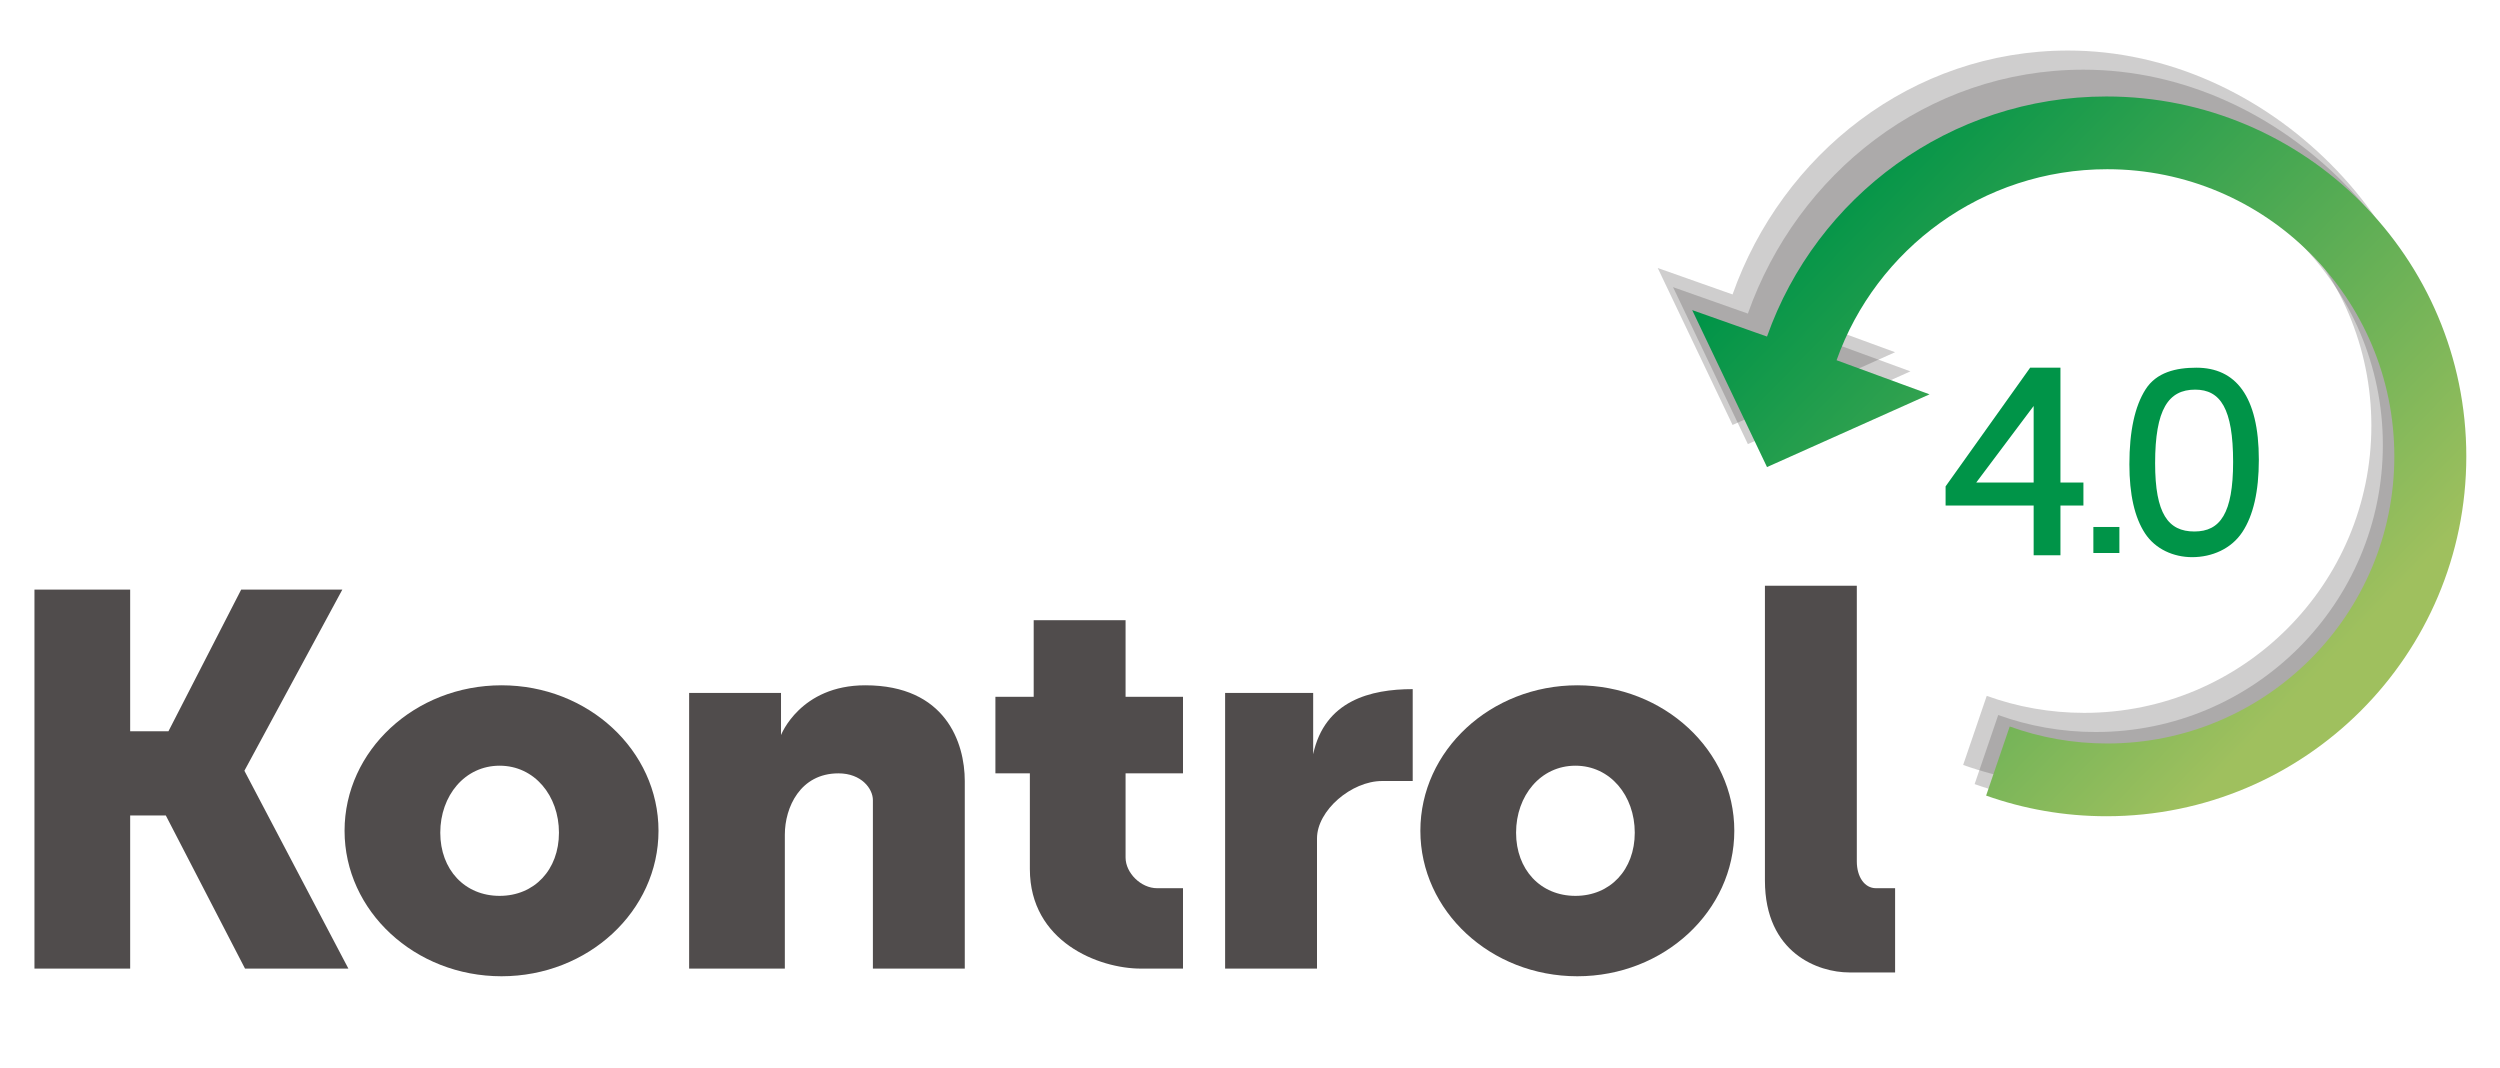 <?xml version="1.0" encoding="UTF-8" standalone="no"?>
<!DOCTYPE svg PUBLIC "-//W3C//DTD SVG 1.1//EN" "http://www.w3.org/Graphics/SVG/1.1/DTD/svg11.dtd">
<svg width="100%" height="100%" viewBox="0 0 653 279" version="1.1" xmlns="http://www.w3.org/2000/svg" xmlns:xlink="http://www.w3.org/1999/xlink" xml:space="preserve" xmlns:serif="http://www.serif.com/" style="fill-rule:evenodd;clip-rule:evenodd;stroke-linejoin:round;stroke-miterlimit:2;">
    <g>
        <g transform="matrix(1,0,0,1,-3,-3)">
            <path d="M459.543,84.908C472.445,48.394 506.287,21.2 547.2,21.2C599.08,21.2 644.2,67.32 644.2,119.2C644.2,171.08 602.08,213.2 550.2,213.2C539.181,213.2 528.602,211.3 518.773,207.809L524.936,189.759C532.889,192.634 541.463,194.2 550.4,194.2C591.794,194.2 625.4,160.594 625.4,119.2C625.4,77.806 591.794,44.2 550.4,44.2C517.811,44.2 488.048,62.031 477.713,91.094L502,100L459.543,119L440,78L459.543,84.908Z" style="fill:rgb(80,76,76);fill-opacity:0.27;"/>
        </g>
        <g transform="matrix(1,0,0,1,-6,-8)">
            <path d="M458.543,84.908C471.445,48.394 505.287,21.2 546.2,21.2C598.08,21.2 644.2,67.32 644.2,119.2C644.2,171.08 602.08,213.2 550.2,213.2C539.181,213.2 528.602,211.3 518.773,207.809L524.936,189.759C532.889,192.634 541.463,194.2 550.4,194.2C591.794,194.2 625.4,160.594 625.4,119.2C625.4,77.806 591.794,44.2 550.4,44.2C517.811,44.2 487.048,62.031 476.713,91.094L501,100L458.543,119L439,78L458.543,84.908Z" style="fill:rgb(80,76,76);fill-opacity:0.27;"/>
        </g>
        <path d="M461.543,87.908C474.445,51.394 509.287,25.2 550.2,25.2C602.08,25.2 644.2,67.32 644.2,119.2C644.2,171.08 602.08,213.2 550.2,213.2C539.181,213.2 528.602,211.3 518.773,207.809L524.936,189.759C532.889,192.634 541.463,194.2 550.4,194.2C591.794,194.2 625.4,160.594 625.4,119.2C625.4,77.806 591.794,44.2 550.4,44.2C517.811,44.2 490.048,65.031 479.713,94.094L504,103L461.543,122L442,81L461.543,87.908Z" style="fill:url(#_Linear1);"/>
    </g>
    <g>
        <g transform="matrix(5.814,0,0,5.814,-2443.59,-536.342)">
            <path d="M513.894,114.961L512.862,114.961L512.862,117.197L511.658,117.197L511.658,114.961L507.702,114.961L507.702,114.101L511.501,108.769L512.862,108.769L512.862,113.929L513.894,113.929L513.894,114.961ZM511.658,113.929L511.658,110.489L509.078,113.929L511.658,113.929Z" style="fill:rgb(0,148,72);fill-rule:nonzero;"/>
        </g>
        <g transform="matrix(5.814,0,0,5.814,-2443.59,-536.342)">
            <rect x="514.341" y="115.925" width="1.169" height="1.169" style="fill:rgb(0,148,72);fill-rule:nonzero;"/>
        </g>
        <g transform="matrix(5.814,0,0,5.814,-2450.77,-536.342)">
            <path d="M520.014,117.281C519.182,117.281 518.361,116.923 517.894,116.208C517.427,115.493 517.194,114.46 517.194,113.109C517.194,111.624 517.437,110.501 517.923,109.74C518.41,108.978 519.284,108.769 520.202,108.769C521.96,108.769 523.01,110.033 523.01,112.904C523.01,114.325 522.762,115.41 522.266,116.158C521.77,116.907 520.905,117.281 520.014,117.281ZM520.149,109.755C518.95,109.755 518.35,110.628 518.35,113.062C518.35,115.335 518.938,116.128 520.114,116.128C521.274,116.128 521.854,115.316 521.854,113.003C521.854,110.609 521.286,109.755 520.149,109.755Z" style="fill:rgb(0,148,72);fill-rule:nonzero;"/>
        </g>
    </g>
    <g>
        <path d="M461,153L461,230C461,249 475,254 483,254L495,254L495,232L490,232C487,232 485,229 485,225L485,153L461,153Z" style="fill:rgb(80,76,76);"/>
        <path d="M180,181L180,253L205,253L205,218C205,210.913 209,202 219,202C225,202 228,206 228,209L228,253L252,253L252,204C252,194 247,179 226,179C209,179 204,192 204,192L204,181L180,181Z" style="fill:rgb(80,76,76);"/>
        <path d="M131,179C153.629,179 172,196.027 172,217C172,237.973 153.629,255 131,255C108.371,255 90,237.973 90,217C90,196.027 108.371,179 131,179ZM130.5,200C139.607,200 146,207.841 146,217.5C146,227.159 139.607,234 130.5,234C121.393,234 115,227.159 115,217.5C115,207.841 121.393,200 130.5,200Z" style="fill:rgb(80,76,76);"/>
        <g transform="matrix(1,0,0,1,281,0)">
            <path d="M131,179C153.629,179 172,196.027 172,217C172,237.973 153.629,255 131,255C108.371,255 90,237.973 90,217C90,196.027 108.371,179 131,179ZM130.5,200C139.607,200 146,207.841 146,217.5C146,227.159 139.607,234 130.5,234C121.393,234 115,227.159 115,217.5C115,207.841 121.393,200 130.5,200Z" style="fill:rgb(80,76,76);"/>
        </g>
        <path d="M34,154L34,191L44,191L63,154L89.421,154L63.835,201.323L91,253L64,253L43.311,213L34,213L34,253L9,253L9,154" style="fill:rgb(80,76,76);"/>
        <path d="M270,162L294,162L294,182L309,182L309,202L294,202L294,224C294,228 298,232 302.234,232L309,232L309,253L298,253C287,253 269,246 269,227L269,202L260,202L260,182L270,182L270,162Z" style="fill:rgb(80,76,76);"/>
        <path d="M320,181L343,181L343,197C346,183 358,180 369,180L369,204L361,204C353,204 344,211.689 344,219L344,253L320,253L320,181" style="fill:rgb(80,76,76);"/>
    </g>
    <defs>
        <linearGradient id="_Linear1" x1="0" y1="0" x2="1" y2="0" gradientUnits="userSpaceOnUse" gradientTransform="matrix(129,126,-126,129,482,44)"><stop offset="0" style="stop-color:rgb(0,148,72);stop-opacity:1"/><stop offset="1" style="stop-color:rgb(159,192,94);stop-opacity:1"/></linearGradient>
    </defs>
</svg>
